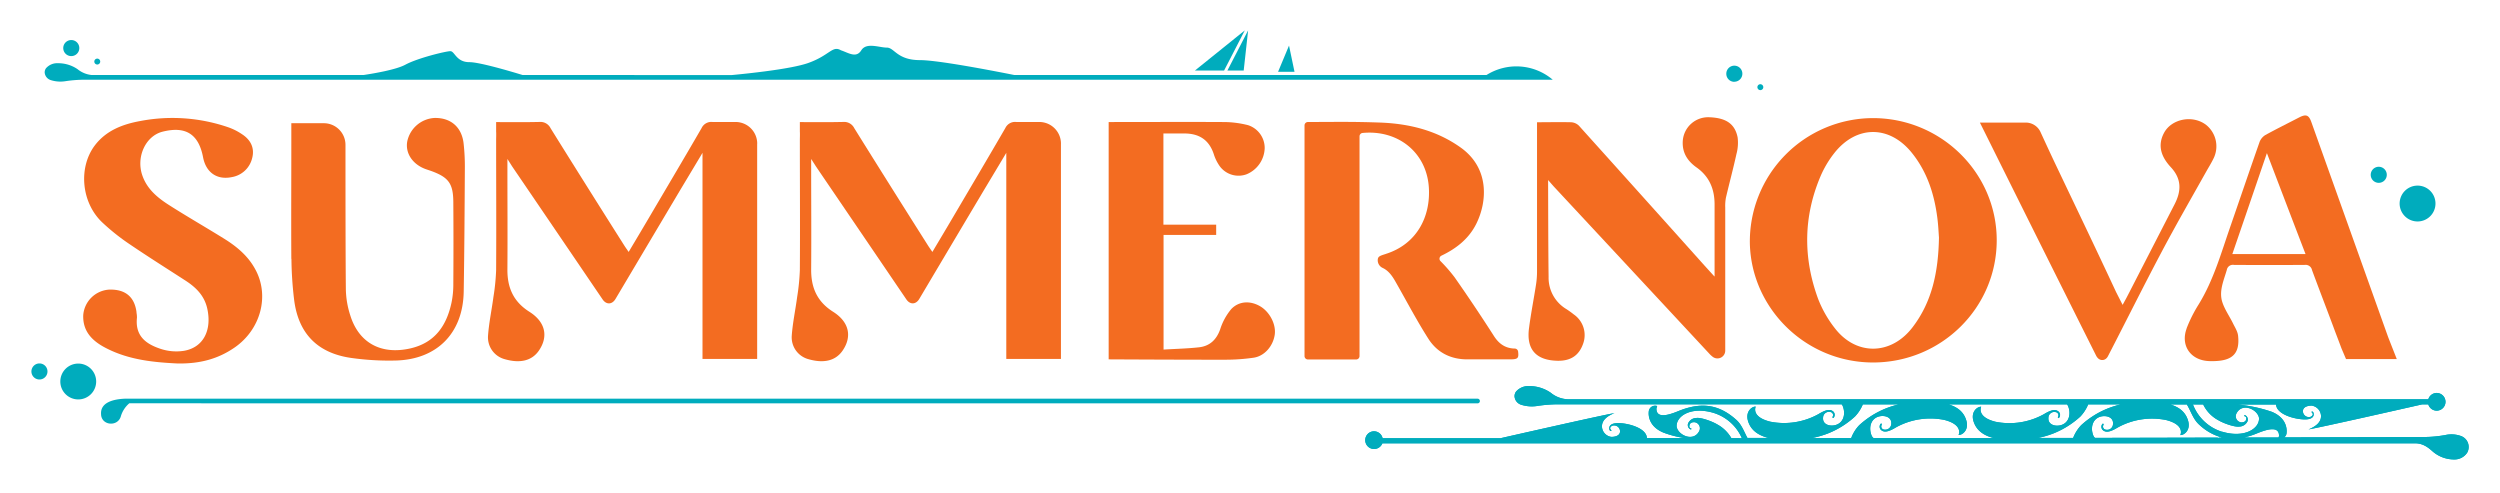 <svg xmlns="http://www.w3.org/2000/svg" viewBox="0 0 846.65 166.94"><path d="M740.54,111.22c-2.15,5.79,1.3,10.75,7.43,11.06a20.92,20.92,0,0,0,2.24,0c6-.22,8.37-2.75,7.74-8.59-.16-1.48-1.1-2.88-1.77-4.27-1.13-2.3-2.68-4.48-3.51-6.92-1.32-3.82.41-7.45,1.46-11.09a2.08,2.08,0,0,1,2.4-1.7q12,.09,24.05,0a2.19,2.19,0,0,1,2.4,1.74c2.62,7.1,5.37,14.18,8,21.29.64,1.65,1.24,3.25,2,5.28l1.52,3.57h17.19s-3-7.59-3-7.65q-12.94-36.25-25.91-72.55c-.85-2.43-1.77-2.81-4.05-1.67-3.85,2-7.74,3.92-11.53,6a4.81,4.81,0,0,0-1.93,2.24c-3.35,9.55-6.6,19.12-9.92,28.7-3.13,9-5.69,18.19-10.74,26.41a47.08,47.08,0,0,0-4.11,8.18m27.21-59.4c4.45,11.66,8.68,22.75,13.08,34.19H756c3.86-11.22,7.69-22.43,11.71-34.19" style="fill:#f36c21"/><path d="M256.42,48.67v72.88H237.91V51.75l-.59,1q-3.54,5.91-7.08,11.81-10.91,18.35-21.8,36.69c-1.15,1.93-3.11,2-4.37.14Q188.79,78.9,173.49,56.43l-1.65-2.6v3.09c0,11.39.08,22.79,0,34.19-.07,6.21,1.95,11,7.45,14.48s6.44,8.44,3.21,13.14c-2.35,3.42-6.29,4.41-11.53,2.92a7.65,7.65,0,0,1-5.7-7.89c.31-4.43,1.26-8.81,1.84-13.22a73.42,73.42,0,0,0,.91-9.1c.09-14.67,0-29.35,0-44,0-.66.06-2,0-2.91V41.35c6.21,0,8.49.08,14.7-.05a3.8,3.8,0,0,1,3.73,2.11q12.42,19.94,25,39.78c.39.62.83,1.21,1.45,2.13,2.34-3.92,4.53-7.59,6.7-11.28,6-10.2,12.06-20.4,18-30.66a3.64,3.64,0,0,1,3.71-2.07l7.81,0a7.34,7.34,0,0,1,7.32,7.34" style="fill:#f36c21"/><path d="M359.3,48.67v72.88H340.79c0,.15,0-49.39,0-69.8l-.59,1q-3.54,5.91-7.08,11.81Q322.2,82.9,311.32,101.24c-1.15,1.93-3.12,2-4.38.14Q291.67,78.9,276.37,56.43l-1.66-2.6v3.09c0,11.39.09,22.79,0,34.19-.07,6.21,1.94,11,7.44,14.48s6.44,8.44,3.21,13.14c-2.35,3.42-6.28,4.41-11.53,2.92a7.66,7.66,0,0,1-5.7-7.89c.31-4.43,1.26-8.81,1.84-13.22a73.42,73.42,0,0,0,.91-9.1c.1-14.67,0-29.35,0-44,0-.66.06-2,0-2.91V41.35c6.21,0,8.48.08,14.69-.05a3.82,3.82,0,0,1,3.74,2.11q12.42,19.94,25,39.78c.39.62.82,1.21,1.45,2.13,2.33-3.92,4.53-7.59,6.7-11.28,6-10.2,12.05-20.4,18-30.66a3.65,3.65,0,0,1,3.72-2.07l7.8,0a7.35,7.35,0,0,1,7.33,7.34" style="fill:#f36c21"/><path d="M469.32,86c-2.12.67-2.72.85-2.74,2.15a2.86,2.86,0,0,0,1.71,2.6c2.09,1,3.34,2.9,4.51,5,3.62,6.34,7,12.81,10.95,19,3,4.69,7.64,7,13.32,6.95h14.15c2.76,0,3.2-.27,2.9-2.66a1.17,1.17,0,0,0-1.17-1h-.12c-3.2-.12-5.32-1.73-7-4.41q-6.41-10-13.2-19.7a53.89,53.89,0,0,0-4.82-5.53,1.15,1.15,0,0,1,.35-1.82h0c5.05-2.41,9.29-5.73,11.82-10.83,3.66-7.39,4.57-18.77-5.34-25.81-8.23-5.85-17.61-8.1-27.45-8.44-9.55-.33-15-.2-24.25-.18a1.15,1.15,0,0,0-1.15,1.15v78.12a1.15,1.15,0,0,0,1.16,1.15c7.47,0,8.84,0,16.32,0a1.15,1.15,0,0,0,1.15-1.14V46.18a1.15,1.15,0,0,1,1-1.15c12-1.15,21.68,6.55,22.47,18.4.66,10-4.11,19.25-14.57,22.56" style="fill:#f36c21"/><path d="M634.41,122.76c23.13-.06,41.8-18.55,41.8-41.4S657.29,39.91,634.12,40a41.79,41.79,0,0,0-41.51,42.56c.56,22,19,40.23,41.8,40.2M616.62,59.5a34.94,34.94,0,0,1,4.58-7.65c7.49-9.51,18.71-9.51,26.29-.06,5.21,6.48,7.62,14.09,8.63,22.18.31,2.43.41,4.9.53,6.48-.22,11.6-2.3,21.74-9,30.46-7.33,9.51-19.24,9.61-26.45,0a38.68,38.68,0,0,1-5.47-9.67c-5.15-14-5-28,.89-41.74" style="fill:#f36c21"/><path d="M520.53,41.36v5.81q0,22.35,0,44.69a28.79,28.79,0,0,1-.33,4.45c-.76,4.91-1.73,9.8-2.37,14.73-1,7.32,2.38,11,9.71,11.14,4.41.06,7.2-1.81,8.59-5.75A8.51,8.51,0,0,0,533,106.5a30.4,30.4,0,0,0-2.55-1.83,12.34,12.34,0,0,1-6-10.84c-.13-10.35-.13-22.5-.17-32.86l1.83,2.09q26.39,28.35,52.77,56.72a8.17,8.17,0,0,0,1.26,1.14,2.64,2.64,0,0,0,4.13-2.19s0-32.32,0-48.48a14.87,14.87,0,0,1,.24-3.34c1.15-4.92,2.47-9.79,3.55-14.73a14.45,14.45,0,0,0,.4-5.68c-.93-4.59-3.94-6.58-9.57-6.79a8.61,8.61,0,0,0-9,8c-.26,4,1.61,6.83,4.67,9,4.35,3.08,6.1,7.36,6.1,12.51,0,7.52,0,16.92,0,24.44l-.24-.24c-1.82-2-3.43-3.76-5-5.53Q555.1,65.21,534.73,42.58a4.08,4.08,0,0,0-2.67-1.18c-5.46-.1-6.07,0-11.53,0" style="fill:#f36c21"/><path d="M46.25,105.84c-.65-5.31-3.81-7.94-9.32-7.76a9.4,9.4,0,0,0-8.74,8.63c-.22,5.76,3.36,9,8,11.32C44,122,52.49,122.71,60,123.09c7.72.16,13.87-1.56,19.41-5.37,8.87-6.09,12-17.58,7-26.59C84.05,86.77,80.33,83.61,76.17,81c-6.27-3.91-12.7-7.58-18.93-11.56-3.86-2.46-7.39-5.36-9-9.93C46,53.25,49.25,46.1,55,44.61c7.86-2,12.29.78,13.78,8.71,1,5.1,4.72,7.72,9.78,6.65a8.52,8.52,0,0,0,6.83-6.39c.91-3.39-.45-6.17-3.36-8.08a20.14,20.14,0,0,0-4.57-2.34A58.11,58.11,0,0,0,47.42,41C41.53,42.08,36,44.18,32.17,49.17c-5.66,7.42-4.69,19.22,2.3,26a72.67,72.67,0,0,0,9.62,7.66C50.24,87,56.59,91,62.85,95.05c3.55,2.3,6.38,5.11,7.34,9.45,1.63,7.38-1.36,13.21-7.92,14.31a16.91,16.91,0,0,1-7.89-.67c-4.67-1.55-8.68-4.15-8-10.53a7.69,7.69,0,0,0-.17-1.77" style="fill:#f36c21"/><path d="M375.47,121.7s25,.14,39.48.12a67.06,67.06,0,0,0,9.6-.68c3.65-.53,6.54-3.86,7.14-7.7.56-3.52-1.68-7.86-5-9.76s-7.11-1.74-9.72,1a20.27,20.27,0,0,0-3.77,6.93c-1.26,3.47-3.51,5.58-7.09,6-3.92.44-7.88.52-12.06.78V79.56h17.82V76.08H394V45.2c2.45,0,4.75,0,7.06,0,5,0,8.39,2.13,10,7a14.55,14.55,0,0,0,2.08,4.17,7.9,7.9,0,0,0,9,2.66,9.9,9.9,0,0,0,6.16-8.83,8.12,8.12,0,0,0-5.63-7.81,33.93,33.93,0,0,0-8.4-1.06c-14.22-.07-24.59,0-38.81,0v3.76h0V121.7Z" style="fill:#f36c21"/><path d="M98.7,87.66a124.7,124.7,0,0,0,.9,13.79c1.4,11.4,7.82,18.08,19.21,19.75a91.53,91.53,0,0,0,15,.9c14.14-.28,23-9.24,23.23-23.34s.31-28.15.39-42.23a70.2,70.2,0,0,0-.41-7.81c-.58-5.62-4.32-8.89-9.88-8.77a10,10,0,0,0-9.23,8c-.68,3.91,1.78,7.64,6.11,9.27.63.23,1.27.43,1.9.65,6,2.16,7.56,4.26,7.6,10.57q.1,14,0,27.94a30,30,0,0,1-.59,6c-1.65,7.86-5.62,13.72-14,15.62-9.86,2.23-17.45-1.87-20.33-11.28a30.3,30.3,0,0,1-1.47-8.53C117,85.5,117,61.26,117,49.08a7.33,7.33,0,0,0-7.34-7.35h-11c0,1.23,0,6.37,0,6.37,0,13.19-.08,26.37,0,39.56" style="fill:#f36c21"/><path d="M673,46.51q18.39,37,36.91,74a3.34,3.34,0,0,0,.58.79,2,2,0,0,0,3-.1,2.57,2.57,0,0,0,.38-.55c6.09-11.78,12-23.66,18.21-35.38,4.84-9.14,10-18.1,15.07-27.14.81-1.44,1.7-2.85,2.42-4.33a9.3,9.3,0,0,0-2.44-11.5c-4.65-3.54-11.79-2-14.28,2.74-2.37,4.47-.72,8.32,2.34,11.6,3.7,4,3.55,8.07,1.26,12.53q-7.87,15.3-15.74,30.62c-.9,1.75-.79,1.48-1.86,3.46l-2.22-4.35c-6.85-14.72-13.89-29.35-20.86-44-1.51-3.2-3-6.42-4.65-10A5.5,5.5,0,0,0,686,41.51H670.51Z" style="fill:#f36c21"/><path d="M818.73,62.86a6.07,6.07,0,1,0,6.07,6.06,6.06,6.06,0,0,0-6.07-6.06" style="fill:#00acbd"/><path d="M805.59,61.92a2.72,2.72,0,1,0-2.72-2.71,2.71,2.71,0,0,0,2.72,2.71" style="fill:#00acbd"/><path d="M26.5,123.13a6.07,6.07,0,1,0,6.07,6.06,6.07,6.07,0,0,0-6.07-6.06" style="fill:#00acbd"/><path d="M13.36,123.08a2.72,2.72,0,1,0,2.72,2.71,2.72,2.72,0,0,0-2.72-2.71" style="fill:#00acbd"/><path d="M596.16,30.52a1,1,0,1,0-1-1,1,1,0,0,0,1,1" style="fill:#00acbd"/><path d="M587.35,27.68A2.72,2.72,0,1,0,584.63,25a2.71,2.71,0,0,0,2.72,2.71" style="fill:#00acbd"/><path d="M32.94,21.85a1,1,0,1,0-1-1,1,1,0,0,0,1,1" style="fill:#00acbd"/><path d="M24.13,19a2.72,2.72,0,1,0-2.71-2.72A2.72,2.72,0,0,0,24.13,19" style="fill:#00acbd"/><path d="M500.39,136.6a.79.79,0,1,0,0-1.58H44.56c-.56,0-1.17,0-1.8,0h-.53l0,0c-3.86.18-8.32,1.26-8,5.3a.76.76,0,0,1,0,.15c.29,3.66,5.57,4.1,6.67.61a9.17,9.17,0,0,1,2.89-4.5Z" style="fill:#00acbd"/><path d="M503.41,25.41H343.55c-7.61-1.52-25.92-5.05-32-5.05-7.77,0-8.63-4.24-11.22-4.24s-6.91-1.86-8.64.91-4.31.86-6.9,0c-2.93-1.73-3.79,1.73-11.13,4.32-5.68,2-19.7,3.49-25.74,4.06H177c-4.51-1.38-14.64-4.36-18.05-4.36-4.45,0-4.95-3.72-6.43-3.72s-11.06,2.31-15.26,4.59c-3.09,1.67-10.47,2.93-14.17,3.49h-92a9,9,0,0,1-4.85-2,11.59,11.59,0,0,0-6.65-2,5,5,0,0,0-4,1.69,2.38,2.38,0,0,0-.46,1.42,2.92,2.92,0,0,0,2,2.59,10.75,10.75,0,0,0,5.2.36A43.91,43.91,0,0,1,28.73,27H506.42l.05,0h19.38A19,19,0,0,0,503.41,25.41Z" style="fill:#00acbd"/><polygon points="404.67 23.89 414.55 23.89 421.56 10.29 404.67 23.89" style="fill:#00acbd"/><polygon points="432.83 24.32 438.4 24.32 436.54 15.44 432.83 24.32" style="fill:#00acbd"/><polygon points="422.69 10.29 415.67 23.89 421.19 23.89 422.69 10.29" style="fill:#00acbd"/><path d="M771.64,148.16H766.7v.24h0v-.24l-6.73,0a25.11,25.11,0,0,0,3.51-1.05c2-.75,8.33-3.75,8.33.44a1.46,1.46,0,0,1-.16.58m-19.11-1.9a15.45,15.45,0,0,1-9.88-9.26h3.47a11.87,11.87,0,0,0,5.15,5.35c1.65,1,5.42,2.37,7.05,2.15a3.14,3.14,0,0,0,2.81-1.79,1.62,1.62,0,0,0-.86-2.09c-.29-.07-.31.36-.07.39.8.19.45,1.07.39,1.29s-.47.81-1.56.77a2.07,2.07,0,0,1-1.65-3c1.92-3.84,7.17-1.38,7.64,1.47.29,3.5-4.76,7-12.49,4.68m-1.2,2v.2h-.08l-.24-.2-41.54.1a2.31,2.31,0,0,1-.52-.7c-1.06-2.53-.43-5.56,2.21-6.43,1.93-.64,4.65,0,4.42,2.43a2,2,0,0,1-2.51,1.91,1.06,1.06,0,0,1-.74-1.55c.19-.44-.17-.6-.37-.34a1.53,1.53,0,0,0,.48,2.27c1.27.85,3.27-.22,4.75-1.11a24,24,0,0,1,16.33-2.53c6.1,1.54,5.09,4.59,4.86,5.1,1.27.08,3.56-1.64,2.64-4.82s-3.25-4.68-6-5.54h5.56l.06.09c1.38,2.28,2.08,4.91,4.13,6.75a18.17,18.17,0,0,0,7.78,4.37Zm-49.27.12-11.84,0a31.9,31.9,0,0,0,5.12-1.5,30,30,0,0,0,9.18-5.74,13.49,13.49,0,0,0,2.65-4.11h11a32.72,32.72,0,0,0-4.19,1.3,29.8,29.8,0,0,0-9.17,5.73,13.14,13.14,0,0,0-2.72,4.3m-26.29-5.45c-6.09-1.53-5.08-4.59-4.86-5.09-1.27-.08-3.55,1.63-2.63,4.82,1,3.37,3.75,5,6.85,5.78l-40.67,0a2.15,2.15,0,0,1-.64-.8c-1.06-2.53-.43-5.56,2.21-6.43,1.93-.64,4.65,0,4.43,2.43a2.06,2.06,0,0,1-2.53,1.91,1.06,1.06,0,0,1-.73-1.55c.19-.44-.17-.6-.37-.34a1.53,1.53,0,0,0,.48,2.27c1.27.85,3.27-.22,4.75-1.11a24,24,0,0,1,16.33-2.53c6.1,1.54,5.09,4.59,4.86,5.1,1.27.08,3.55-1.64,2.64-4.82s-3.24-4.67-6-5.53H700a2.19,2.19,0,0,1,.36.54c1.06,2.52.43,5.56-2.22,6.43-1.93.64-4.64,0-4.42-2.44a2,2,0,0,1,2.52-1.9,1.06,1.06,0,0,1,.74,1.55c-.19.43.16.59.36.33a1.52,1.52,0,0,0-.47-2.27c-1.28-.84-3.28.23-4.75,1.12a24,24,0,0,1-16.34,2.52m-48.86,5.53h-13.3a33.08,33.08,0,0,0,5.41-1.56,29.83,29.83,0,0,0,9.17-5.74,13.28,13.28,0,0,0,2.66-4.1H643a30.76,30.76,0,0,0-4.16,1.29,29.92,29.92,0,0,0-9.17,5.73,12.75,12.75,0,0,0-2.74,4.38m-40.6,0a12.23,12.23,0,0,0-4.81-4.65c-1.66-1-5.43-2.38-7-2.16a3.13,3.13,0,0,0-2.81,1.8,1.6,1.6,0,0,0,.85,2.08c.29.08.32-.36.07-.39-.79-.19-.45-1.07-.39-1.29s.48-.81,1.57-.77a2.07,2.07,0,0,1,1.65,3c-1.93,3.84-7.18,1.38-7.64-1.46-.29-3.51,4.76-7,12.49-4.69a15.4,15.4,0,0,1,9.59,8.57Zm247.52-.54a9.6,9.6,0,0,0-5.73-.49A41,41,0,0,1,821,148h-.61v0l-46.82.11a2,2,0,0,0,.81-1.57c.16-1.62-.29-5.13-5-7.07A48.87,48.87,0,0,0,757.81,137h13c.2,3.73,7.73,5.33,10.58,5,2.65-.28,2.28-2.11,1.94-2.47s-.7-.08-.34.25c.64.61-.06,1.17-.45,1.36a2,2,0,0,1-2.63-1.77c-.09-1.74,2-2,2.93-2a3.68,3.68,0,0,1,3.19,3.35c.14,2.34-1.93,3.78-4.24,4.71,3.78-.62,32.33-7.08,38.44-8.47h2.14a3,3,0,0,0,2.82,2.12,3,3,0,0,0,0-6,3,3,0,0,0-2.82,2.13H536.47a0,0,0,0,0,0,0h-5.57a9.66,9.66,0,0,1-5.75-2.22,12.79,12.79,0,0,0-7.34-2.24,5.5,5.5,0,0,0-4.39,1.87,2.67,2.67,0,0,0-.51,1.57,3.21,3.21,0,0,0,2.18,2.86,11.8,11.8,0,0,0,5.73.4,49.16,49.16,0,0,1,7.07-.53h8.52s0,0,.07,0h87.2a1.85,1.85,0,0,1,.35.53c1.06,2.52.44,5.56-2.21,6.43-1.93.64-4.65,0-4.42-2.44a2,2,0,0,1,2.52-1.9,1.05,1.05,0,0,1,.73,1.55c-.18.43.17.59.37.33a1.53,1.53,0,0,0-.47-2.27c-1.28-.84-3.28.23-4.75,1.12a24,24,0,0,1-16.34,2.52c-6.1-1.53-5.09-4.59-4.86-5.09-1.27-.08-3.55,1.63-2.63,4.82,1,3.4,3.8,5,6.94,5.8h-7.12c-1.16-2.13-1.91-4.47-3.79-6.15-5.36-4.78-11-6.17-18.7-3.3-2,.76-8.33,3.76-8.33-.44,0-.52.55-.93-.06-1a2.16,2.16,0,0,0-2.55,2c-.16,1.62.29,5.14,5,7.08a35.15,35.15,0,0,0,6.94,1.82H557.74c-.17-3.74-7.71-5.35-10.57-5-2.66.29-2.29,2.11-1.95,2.47s.7.08.35-.25c-.64-.61,0-1.17.44-1.36a2,2,0,0,1,2.63,1.77c.09,1.75-2,2-2.92,2a3.66,3.66,0,0,1-3.19-3.35c-.15-2.34,1.92-3.78,4.23-4.71-3.8.62-32.64,7.15-38.53,8.49h-40a3,3,0,0,0-2.87-2.33,3,3,0,1,0,2.79,4.08h350c2.31.07,4,1.22,5.65,2.71a11.09,11.09,0,0,0,7.34,2.75,5.11,5.11,0,0,0,4.39-2.29,3.88,3.88,0,0,0,.51-1.94,3.93,3.93,0,0,0-2.18-3.52" style="fill:#00acbd"/><path d="M771.64,148.16H766.7v.24h0v-.24l-6.73,0a25.11,25.11,0,0,0,3.51-1.05c2-.75,8.33-3.75,8.33.44a1.46,1.46,0,0,1-.16.58m-19.11-1.9a15.45,15.45,0,0,1-9.88-9.26h3.47a11.87,11.87,0,0,0,5.15,5.35c1.65,1,5.42,2.37,7.05,2.15a3.14,3.14,0,0,0,2.81-1.79,1.62,1.62,0,0,0-.86-2.09c-.29-.07-.31.36-.07.39.8.19.45,1.07.39,1.29s-.47.81-1.56.77a2.07,2.07,0,0,1-1.65-3c1.92-3.84,7.17-1.38,7.64,1.47.29,3.5-4.76,7-12.49,4.68m-1.2,2v.2h-.08l-.24-.2-41.54.1a2.31,2.31,0,0,1-.52-.7c-1.06-2.53-.43-5.56,2.21-6.43,1.93-.64,4.65,0,4.42,2.43a2,2,0,0,1-2.51,1.91,1.06,1.06,0,0,1-.74-1.55c.19-.44-.17-.6-.37-.34a1.53,1.53,0,0,0,.48,2.27c1.27.85,3.27-.22,4.75-1.11a24,24,0,0,1,16.33-2.53c6.1,1.54,5.09,4.59,4.86,5.1,1.27.08,3.56-1.64,2.64-4.82s-3.25-4.68-6-5.54h5.56l.06.09c1.38,2.28,2.08,4.91,4.13,6.75a18.17,18.17,0,0,0,7.78,4.37Zm-49.27.12-11.84,0a31.9,31.9,0,0,0,5.12-1.5,30,30,0,0,0,9.18-5.74,13.49,13.49,0,0,0,2.65-4.11h11a32.72,32.72,0,0,0-4.19,1.3,29.8,29.8,0,0,0-9.17,5.73,13.14,13.14,0,0,0-2.72,4.3m-26.29-5.45c-6.09-1.53-5.08-4.59-4.86-5.09-1.27-.08-3.55,1.63-2.63,4.82,1,3.37,3.75,5,6.85,5.78l-40.67,0a2.15,2.15,0,0,1-.64-.8c-1.06-2.53-.43-5.56,2.21-6.43,1.93-.64,4.65,0,4.43,2.43a2.06,2.06,0,0,1-2.53,1.91,1.06,1.06,0,0,1-.73-1.55c.19-.44-.17-.6-.37-.34a1.53,1.53,0,0,0,.48,2.27c1.27.85,3.27-.22,4.75-1.11a24,24,0,0,1,16.33-2.53c6.1,1.54,5.09,4.59,4.86,5.1,1.27.08,3.55-1.64,2.64-4.82s-3.24-4.67-6-5.53H700a2.19,2.19,0,0,1,.36.54c1.06,2.52.43,5.56-2.22,6.43-1.93.64-4.64,0-4.42-2.44a2,2,0,0,1,2.52-1.9,1.06,1.06,0,0,1,.74,1.55c-.19.43.16.59.36.33a1.52,1.52,0,0,0-.47-2.27c-1.28-.84-3.28.23-4.75,1.12a24,24,0,0,1-16.34,2.52m-48.86,5.53h-13.3a33.08,33.08,0,0,0,5.41-1.56,29.83,29.83,0,0,0,9.17-5.74,13.28,13.28,0,0,0,2.66-4.1H643a30.76,30.76,0,0,0-4.16,1.29,29.92,29.92,0,0,0-9.17,5.73,12.75,12.75,0,0,0-2.74,4.38m-40.6,0a12.23,12.23,0,0,0-4.81-4.65c-1.66-1-5.43-2.38-7-2.16a3.13,3.13,0,0,0-2.81,1.8,1.6,1.6,0,0,0,.85,2.08c.29.08.32-.36.07-.39-.79-.19-.45-1.07-.39-1.29s.48-.81,1.57-.77a2.07,2.07,0,0,1,1.65,3c-1.93,3.84-7.18,1.38-7.64-1.46-.29-3.51,4.76-7,12.49-4.69a15.4,15.4,0,0,1,9.59,8.57Zm247.52-.54a9.6,9.6,0,0,0-5.73-.49A41,41,0,0,1,821,148h-.61v0l-46.82.11a2,2,0,0,0,.81-1.57c.16-1.62-.29-5.13-5-7.07A48.87,48.87,0,0,0,757.81,137h13c.2,3.73,7.73,5.33,10.58,5,2.65-.28,2.28-2.11,1.94-2.47s-.7-.08-.34.25c.64.61-.06,1.17-.45,1.36a2,2,0,0,1-2.63-1.77c-.09-1.74,2-2,2.93-2a3.68,3.68,0,0,1,3.19,3.35c.14,2.34-1.93,3.78-4.24,4.71,3.78-.62,32.33-7.08,38.44-8.47h2.14a3,3,0,0,0,2.82,2.12,3,3,0,0,0,0-6,3,3,0,0,0-2.82,2.13H536.47a0,0,0,0,0,0,0h-5.57a9.66,9.66,0,0,1-5.75-2.22,12.79,12.79,0,0,0-7.34-2.24,5.5,5.5,0,0,0-4.39,1.87,2.67,2.67,0,0,0-.51,1.57,3.21,3.21,0,0,0,2.18,2.86,11.8,11.8,0,0,0,5.73.4,49.16,49.16,0,0,1,7.07-.53h8.52s0,0,.07,0h87.2a1.85,1.85,0,0,1,.35.53c1.06,2.52.44,5.56-2.21,6.43-1.93.64-4.65,0-4.42-2.44a2,2,0,0,1,2.52-1.9,1.05,1.05,0,0,1,.73,1.55c-.18.43.17.59.37.33a1.53,1.53,0,0,0-.47-2.27c-1.28-.84-3.28.23-4.75,1.12a24,24,0,0,1-16.34,2.52c-6.1-1.53-5.09-4.59-4.86-5.09-1.27-.08-3.55,1.63-2.63,4.82,1,3.4,3.8,5,6.94,5.8h-7.12c-1.16-2.13-1.91-4.47-3.79-6.15-5.36-4.78-11-6.17-18.7-3.3-2,.76-8.33,3.76-8.33-.44,0-.52.55-.93-.06-1a2.16,2.16,0,0,0-2.55,2c-.16,1.62.29,5.14,5,7.08a35.15,35.15,0,0,0,6.94,1.82H557.74c-.17-3.74-7.71-5.35-10.57-5-2.66.29-2.29,2.11-1.95,2.47s.7.08.35-.25c-.64-.61,0-1.17.44-1.36a2,2,0,0,1,2.63,1.77c.09,1.75-2,2-2.92,2a3.66,3.66,0,0,1-3.19-3.35c-.15-2.34,1.92-3.78,4.23-4.71-3.8.62-32.64,7.15-38.53,8.49h-40a3,3,0,0,0-2.87-2.33,3,3,0,1,0,2.79,4.08h350c2.31.07,4,1.22,5.65,2.71a11.09,11.09,0,0,0,7.34,2.75,5.11,5.11,0,0,0,4.39-2.29,3.88,3.88,0,0,0,.51-1.94,3.93,3.93,0,0,0-2.18-3.52" style="fill:#00acbd"/></svg>